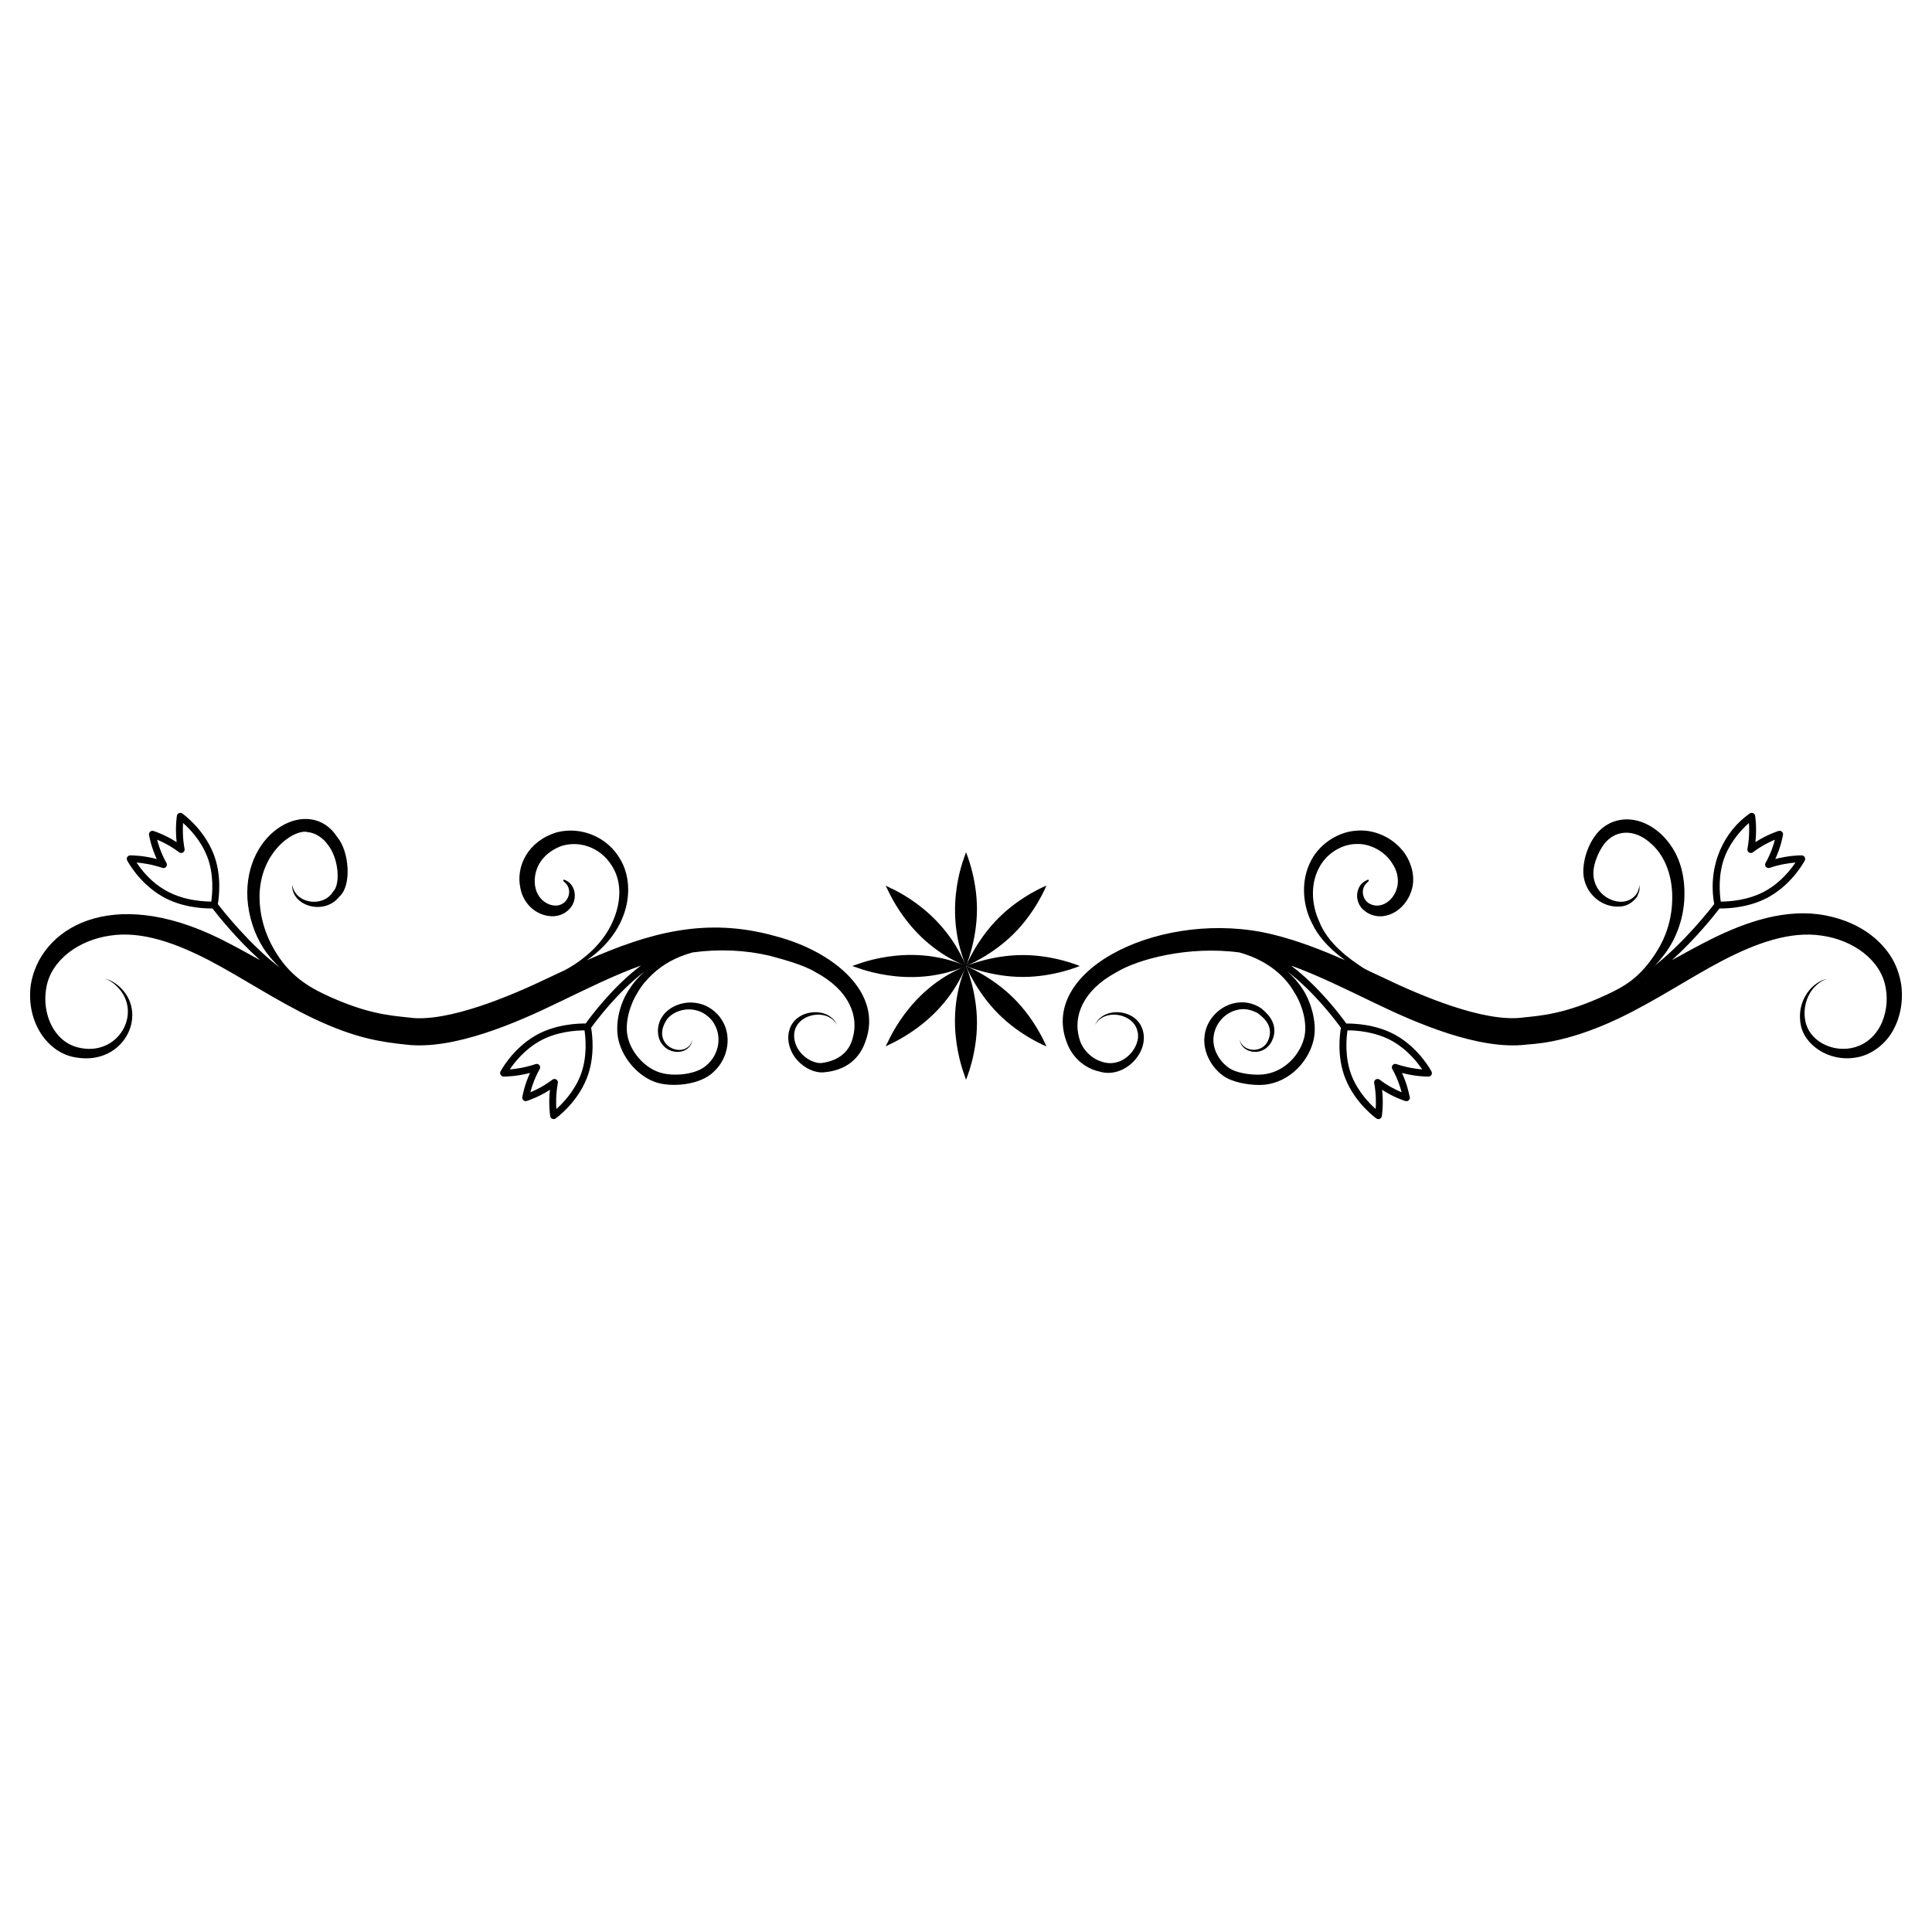 <?xml version="1.0" encoding="UTF-8"?>
<!-- Uploaded to: ICON Repo, www.iconrepo.com, Generator: ICON Repo Mixer Tools -->
<svg fill="#000000" width="800px" height="800px" version="1.1" viewBox="144 144 512 512" xmlns="http://www.w3.org/2000/svg">
 <g>
  <path d="m430.14 400s-6.746-2.902-15.07-2.902c-8.32 0-15.066 2.902-15.066 2.902 0.008-0.004 6.824-2.719 12.707-8.602 5.883-5.887 8.602-12.707 8.602-12.707s-6.824 2.719-12.707 8.602c-5.879 5.879-8.598 12.695-8.602 12.707 0.008-0.02 2.902-6.754 2.902-15.066 0-8.324-2.902-15.07-2.902-15.07-0.008 0.383-6.492 14.176-0.086 29.93-6.621-15.691-20.84-20.73-21.223-21.102 0.383 0.387 5.644 14.992 21.262 21.289-15.438-6.559-29.703 0.016-30.09 0.02 0.387 0 14.742 6.586 30.102 0.016-15.578 6.262-20.891 20.91-21.273 21.297 0.387-0.383 15.023-5.723 21.293-21.27-6.57 15.434 0.016 29.715 0.016 30.098 0 0 2.902-6.746 2.902-15.07 0-8.32-2.902-15.066-2.902-15.07 0 0 6.746 2.902 15.07 2.902 8.32 0 15.066-2.902 15.066-2.902z"/>
  <path d="m421.31 421.31s-2.719-6.824-8.605-12.707c-5.887-5.883-12.707-8.602-12.707-8.602s2.719 6.824 8.605 12.707c5.883 5.883 12.707 8.602 12.707 8.602z"/>
  <path d="m628.19 403.39c0.055 0.078-1.465 0.09-3.492 1.789-1.91 1.598-4.477 5.316-3.469 10.465 0.938 5.156 7.328 9.887 14.684 8.598 3.57-0.543 7.309-3.086 9.434-6.606 2.168-3.559 3.082-8.004 2.519-12.523-0.727-4.707-2.695-8.648-6.781-12.289-3.699-3.258-8.438-5.316-13.438-6.254-10.281-1.938-20.828 1.688-30.078 6.269-3.535 1.773-7.012 3.68-10.48 5.602 6.297-5.66 11.379-12.098 12.605-13.695 0.125 0.004 0.227 0.008 0.398 0.008 2.211 0 7.898-0.309 12.859-3.16 6.195-3.562 9.223-9.336 9.348-9.582 0.145-0.285 0.102-0.621-0.062-0.895-0.164-0.27-0.492-0.438-0.809-0.438-0.617 0-3.453 0.055-6.957 0.965 1.59-3.449 2.019-6.289 2.043-6.43 0.047-0.309-0.07-0.617-0.305-0.82-0.238-0.203-0.562-0.273-0.859-0.184-0.137 0.043-2.926 0.891-6.152 2.965 0.434-3.898-0.051-6.859-0.074-7.004-0.051-0.309-0.258-0.57-0.547-0.691-0.285-0.117-0.617-0.082-0.875 0.098-6.856 4.758-11.23 13.793-9.418 24.012-1.293 1.676-8.07 10.254-15.684 16.242 0.742-0.754 1.48-1.59 2.188-2.523 2.906-3.617 5.223-8.914 5.566-14.855 0.344-6.648-1.297-12.785-6.137-17.395-6.512-5.949-14.176-4.68-17.805 0.891-1.312 1.844-2.613 4.961-2.812 8.355-0.328 5.68 4.18 9.953 9.027 9.969 2.617 0.027 4.004-1.109 5.246-2.652 0.914-2.348 0.445-1.34 0.699-3.176 0 0-0.098 0.359-0.285 1.039-0.402 2.043-2.668 3.856-5.57 3.434-3.777-0.551-6.926-3.981-6.402-8.457 0.238-2.039 1.297-4.727 2.695-6.629 2.781-3.82 8.008-4.547 12.723-0.105 3.965 3.621 5.547 9.262 5.418 14.605-0.066 5.297-1.742 10.152-4.078 13.789-4.508 7.234-8.941 9.422-13.176 11.43-11.211 5.238-17.551 5.598-22.086 6.078-10.535 1.551-28.051-6.137-36.871-10.363-1.367-0.648-2.746-1.285-4.121-1.93-0.426-0.219-0.898-0.461-1.438-0.738-3.762-2.469-9.477-6.473-11.82-12.477-2.055-4.543-2.398-10.273 0.383-14.824 2.359-3.879 6.519-5.695 9.68-5.625 3.176-0.141 7.172 1.715 9.246 5.008 1.336 1.883 1.801 4.062 1.488 5.981-0.75 4.074-4.473 6.402-7.348 4.859-1.238-0.625-1.789-1.863-1.844-2.977-0.086-1.922 1.285-2.715 1.598-3.102l-0.18-0.363c-0.383 0.273-2.277 0.652-2.84 3.332-0.352 1.402 0.094 3.691 1.977 5.047 4.363 3.34 10.816 0.301 12.473-5.926 0.832-3.07-0.031-6.527-1.816-9.219-3.191-4.609-8.598-6.609-12.906-6.168-4.371 0.219-9.438 3.074-11.945 7.769-3.051 5.641-2.215 12.375 0.312 17.039 1.309 2.75 3.867 6.074 8.629 9.523-6.301-2.769-12.723-5.273-19.375-6.879-28.586-6.91-61.816 9-54.414 28.59 1.426 4.039 4.797 6.949 8.684 7.789 6.598 2.035 13.461-5.184 11.395-11.211-1.293-4.035-6.336-5.469-9.824-3.894-2.449 1.188-2.668 2.875-2.731 2.762 0.047 0.105 0.48-1.539 2.875-2.398 3.258-1.098 7.539 0.586 8.328 3.934 1.246 4.008-3.668 10.289-9.582 8.145-2.488-0.781-5.086-3.133-5.84-6.262-1.578-5.547 0.812-12.508 9.812-17.355 5.734-3.519 19.211-7.102 32.66-5.281 6.465 1.797 11.68 5.477 14.617 10.68 1.91 2.969 3.566 8.066 2.508 12.059-1.348 5.086-6.098 9.598-11.918 9.641-1.887 0.051-5.906-0.285-8.078-1.852-2.422-1.688-4.344-4.91-3.984-8.129 0.332-3.273 2.609-6.004 5.574-6.992 2.324-0.734 4.035-0.391 6.141 0.668 0.277 0.383 4.43 2.668 2.898 6.875-1.359 3.918-6.664 3.606-7.711 0.25 0.758 3.887 6.699 4.457 8.621 0.117 2.254-4.949-2.504-8.031-2.738-8.414-2.269-1.57-4.93-2.109-7.773-1.352-3.887 1.086-6.973 4.555-7.398 8.59-0.496 3.875 1.594 8.117 4.871 10.488 2.406 1.793 6.754 2.5 9.566 2.481 7.031 0.074 12.855-5.434 14.414-11.73 1.293-5.211-1.227-11.449-3.039-13.926-1.035-1.629-2.348-3.039-3.754-4.332 7.102 5.398 12.945 13.266 14.082 14.848-0.289 1.617-1.137 7.723 1.195 13.492 2.652 6.57 7.992 10.383 8.219 10.539 0.246 0.176 0.57 0.223 0.875 0.098 0.289-0.121 0.496-0.383 0.547-0.691 0.023-0.145 0.508-3.109 0.074-7.004 3.227 2.074 6.016 2.922 6.152 2.965 0.812 0.246 1.492-0.582 1.113-1.297-0.148-0.824-0.672-3.269-1.996-6.137 3.5 0.91 6.34 0.965 7.027 0.965h0.004c0.316-0.004 0.605-0.172 0.77-0.441 0.164-0.27 0.176-0.605 0.031-0.887-0.125-0.246-3.152-6.019-9.348-9.582-5.301-3.047-11.488-3.176-13.234-3.152-1.328-1.855-7.281-9.855-14.668-15.363 7.211 2.598 14.375 6.176 21.801 9.738 11.27 5.481 27.969 12.707 40.527 11.215 0.887-0.207 9.727 0.074 24.449-6.914 9.984-4.758 18.754-10.746 27.574-15.355 8.738-4.531 17.82-7.906 26.281-6.625 8.43 1.172 15.738 6.531 16.977 13.82 0.66 3.559 0.066 7.207-1.43 10.121-5.031 9.383-17.504 6.856-19.695-0.59-1.188-4.359 0.648-8.125 2.363-9.824 1.77-1.824 3.285-2.012 3.227-2.082zm-27.02-32.59c1.691-4.188 4.644-7.223 6.32-8.703 0.102 1.562 0.129 4.094-0.402 6.875-0.07 0.371 0.098 0.746 0.418 0.945 0.32 0.199 0.73 0.18 1.031-0.051 2.203-1.68 4.418-2.758 5.832-3.344-0.379 1.465-1.125 3.777-2.477 6.16-0.188 0.332-0.152 0.742 0.09 1.031s0.641 0.402 0.996 0.281c2.715-0.93 5.25-1.281 6.84-1.41-1.242 1.859-3.832 5.16-7.777 7.426-4.582 2.633-9.887 2.918-11.953 2.918h-0.066c-0.285-1.879-0.832-7.223 1.148-12.129zm-88.051 49.176c3.93 2.262 6.527 5.566 7.773 7.43-1.578-0.133-4.117-0.484-6.836-1.414-0.352-0.121-0.758-0.012-0.996 0.281-0.242 0.293-0.277 0.703-0.09 1.031 1.352 2.387 2.098 4.699 2.477 6.164-1.41-0.586-3.629-1.664-5.832-3.344-0.301-0.23-0.715-0.25-1.031-0.051-0.32 0.199-0.488 0.574-0.418 0.945 0.531 2.781 0.504 5.312 0.402 6.875-1.676-1.484-4.629-4.516-6.32-8.707-1.98-4.906-1.434-10.25-1.148-12.129 2.008-0.016 7.387 0.258 12.02 2.918zm66.215-17.324c0 0.012 0.008 0.023 0.008 0.035-0.062 0.035-0.125 0.07-0.188 0.102 0.059-0.043 0.117-0.094 0.18-0.137z"/>
  <path d="m349.51 392.09c-18.496-5.203-33.605-0.824-49.992 6.383 1.387-0.953 2.836-2.098 4.262-3.551 7.367-7.394 8.199-16.895 4.731-22.969-3.5-6.363-10.777-8.984-16.91-7.387-7.785 2.328-10.957 9.113-9.684 14.836 1.301 6.672 8.586 9.242 12.391 6.047 2.84-2.219 2.508-6.344 0.133-7.863-0.641-0.414-1.035-0.484-1.023-0.508l-0.18 0.363c0.316 0.383 1.676 1.121 1.586 3.098-0.051 1.074-0.633 2.34-1.859 3.012-2.242 1.312-6.508-0.328-7.18-4.863-0.527-4.172 1.668-8.441 6.891-10.449 4.629-1.543 10.332 0.156 13.418 5.117 4.098 6.25 1.508 15.016-3.359 20.605-1.402 1.648-2.894 2.996-4.309 4.07-1.395 1.098-2.723 1.938-3.832 2.566-0.336 0.199-0.621 0.348-0.922 0.512-1.551 0.727-3.106 1.445-4.644 2.176-9.328 4.473-26.617 11.918-36.867 10.348-5.211-0.559-11.227-1.016-22.078-6.086-5.449-2.59-10.5-6.008-14.312-13.535-1.945-3.867-2.914-7.941-2.992-11.957-0.148-12.523 9.594-18.621 12.859-17.504 1.879 0.09 4.059 1.617 5.129 3.164 3.074 3.707 3.496 10.746 1.488 12.598-2.519 4.191-9.949 3.367-10.828-1.867-0.23 5.703 8.516 8.254 12.492 3.18 3.363-2.898 2.656-12.035-0.559-15.812-7.102-11.047-24.801-1.859-23.789 16.375 0.344 4.938 1.949 9.488 4.176 12.973 1.223 1.961 2.742 3.664 4.375 5.231-7.891-5.996-15.059-15.062-16.395-16.797 0.289-1.641 1.121-7.723-1.199-13.477-2.652-6.57-7.992-10.379-8.219-10.539-0.258-0.184-0.59-0.219-0.875-0.098-0.289 0.121-0.496 0.383-0.547 0.691-0.023 0.145-0.508 3.106-0.074 7.004-3.227-2.074-6.016-2.922-6.156-2.965-0.293-0.086-0.617-0.02-0.859 0.184-0.234 0.203-0.352 0.516-0.305 0.82 0.02 0.141 0.453 2.981 2.043 6.426-3.496-0.91-6.336-0.965-7.027-0.965l-0.008 0.004c-0.316 0.004-0.605 0.172-0.77 0.441-0.164 0.27-0.176 0.605-0.031 0.887 0.125 0.246 3.152 6.019 9.348 9.582 4.961 2.852 10.648 3.16 12.863 3.16 0.172 0 0.273-0.004 0.398-0.008 1.223 1.594 6.305 8.035 12.602 13.691-3.473-1.922-6.953-3.832-10.492-5.606-29.234-14.477-47.988-2.625-50.281 12.285-1.238 10 4.676 18.016 11.961 19.121 12.984 2.269 19.645-12.008 11.207-19.062-2.027-1.695-3.543-1.707-3.488-1.789-0.059 0.07 1.453 0.258 3.219 2.078 6.977 6.898 0.246 18.809-10.379 16.117-6.481-1.605-9.621-9.121-8.383-15.816 1.23-7.285 8.539-12.648 16.965-13.824 8.457-1.285 17.539 2.09 26.277 6.617 8.816 4.606 17.586 10.594 27.566 15.352 11.141 5.281 17.824 6.203 24.445 6.918 12.727 1.562 29.656-5.914 40.523-11.199 7.434-3.566 14.605-7.148 21.824-9.75-7.383 5.508-13.332 13.508-14.66 15.363-1.746-0.023-7.93 0.105-13.234 3.152-6.191 3.562-9.219 9.336-9.348 9.582-0.145 0.285-0.102 0.621 0.062 0.895 0.164 0.27 0.488 0.438 0.809 0.438 0.617 0 3.453-0.055 6.961-0.969-1.59 3.449-2.023 6.289-2.043 6.43-0.047 0.309 0.07 0.621 0.305 0.82 0.238 0.207 0.562 0.277 0.859 0.184 0.137-0.043 2.93-0.891 6.156-2.965-0.434 3.894 0.051 6.859 0.074 7.004 0.051 0.309 0.258 0.57 0.547 0.691 0.305 0.125 0.629 0.078 0.875-0.098 0.227-0.156 5.57-3.965 8.223-10.539 2.332-5.773 1.484-11.883 1.195-13.496 1.137-1.582 6.973-9.441 14.07-14.84-1.402 1.293-2.711 2.699-3.742 4.324-2.508 3.422-4.195 9.25-3.039 13.926 1.281 5.188 5.633 9.793 10.258 11.156 3.906 1.18 11.273 0.648 14.848-2.816 4.211-3.805 4.812-9.914 2.254-13.801-1.328-2.242-3.816-3.887-5.887-4.336-4.133-1.059-8.219 0.793-9.898 3.41-1.383 1.977-1.59 4.949-0.285 7.012 2.156 3.406 7.606 3.117 8.27-0.801-1.602 5.547-11.445 1.672-6.809-5.379 1.422-2.016 4.898-3.41 8.199-2.371 1.859 0.488 3.828 2.231 4.488 3.695 1.969 3.453 1.027 7.996-2.047 10.668-2.863 2.731-9.16 3.055-12.316 2.047-3.773-1.09-7.445-4.812-8.586-9.125-1.141-4.301 0.879-9.531 2.508-12.062 1.062-1.879 2.488-3.547 4.09-5.023 2.801-2.547 5.969-4.387 10.52-5.652 7.047-0.957 13.992-0.629 20.422 0.879 2.957 0.832 8.793 2.281 12.211 4.383 9.016 4.828 11.406 11.762 9.812 17.336-0.801 3.309-3.246 5.984-8.07 6.68-1.105 0.223-3.402-0.355-5.231-2.152-1.848-1.797-2.621-4.336-2.086-6.371 0.488-2.074 2.266-3.363 3.906-3.883 1.668-0.566 3.262-0.438 4.422-0.047 2.394 0.859 2.832 2.504 2.875 2.398-0.062 0.109-0.281-1.574-2.731-2.762-1.191-0.539-2.883-0.855-4.793-0.422-1.855 0.359-4.188 1.691-5.027 4.312-0.875 2.547-0.129 5.762 1.969 8.141 2.086 2.383 4.875 3.418 6.852 3.301 6.238-0.453 9.695-3.742 11.223-8.062 4.894-12.945-8.316-24-23.793-28.039zm-149.53-9.16c-8.445-0.141-14.938-3.098-19.797-10.348 1.582 0.133 4.121 0.484 6.84 1.414 0.348 0.129 0.754 0.012 0.996-0.281s0.277-0.703 0.09-1.031c-1.352-2.387-2.098-4.699-2.477-6.164 1.41 0.586 3.629 1.664 5.832 3.344 0.297 0.227 0.711 0.25 1.031 0.051 0.32-0.199 0.488-0.574 0.418-0.945-0.531-2.785-0.504-5.316-0.402-6.879 1.676 1.48 4.621 4.504 6.32 8.707 1.984 4.91 1.434 10.254 1.148 12.133zm97.777 46.258c-1.691 4.188-4.644 7.223-6.32 8.707-0.102-1.562-0.125-4.094 0.402-6.875 0.07-0.371-0.098-0.746-0.418-0.945-0.148-0.094-0.312-0.137-0.48-0.137-0.195 0-0.391 0.062-0.555 0.188-2.203 1.684-4.422 2.758-5.832 3.344 0.379-1.465 1.125-3.777 2.477-6.164 0.188-0.328 0.148-0.738-0.09-1.031-0.246-0.293-0.648-0.402-0.996-0.281-2.715 0.93-5.25 1.281-6.84 1.414 1.242-1.859 3.832-5.16 7.773-7.426 4.586-2.637 9.891-2.918 11.961-2.918h0.062c0.289 1.875 0.836 7.219-1.145 12.125z"/>
 </g>
</svg>